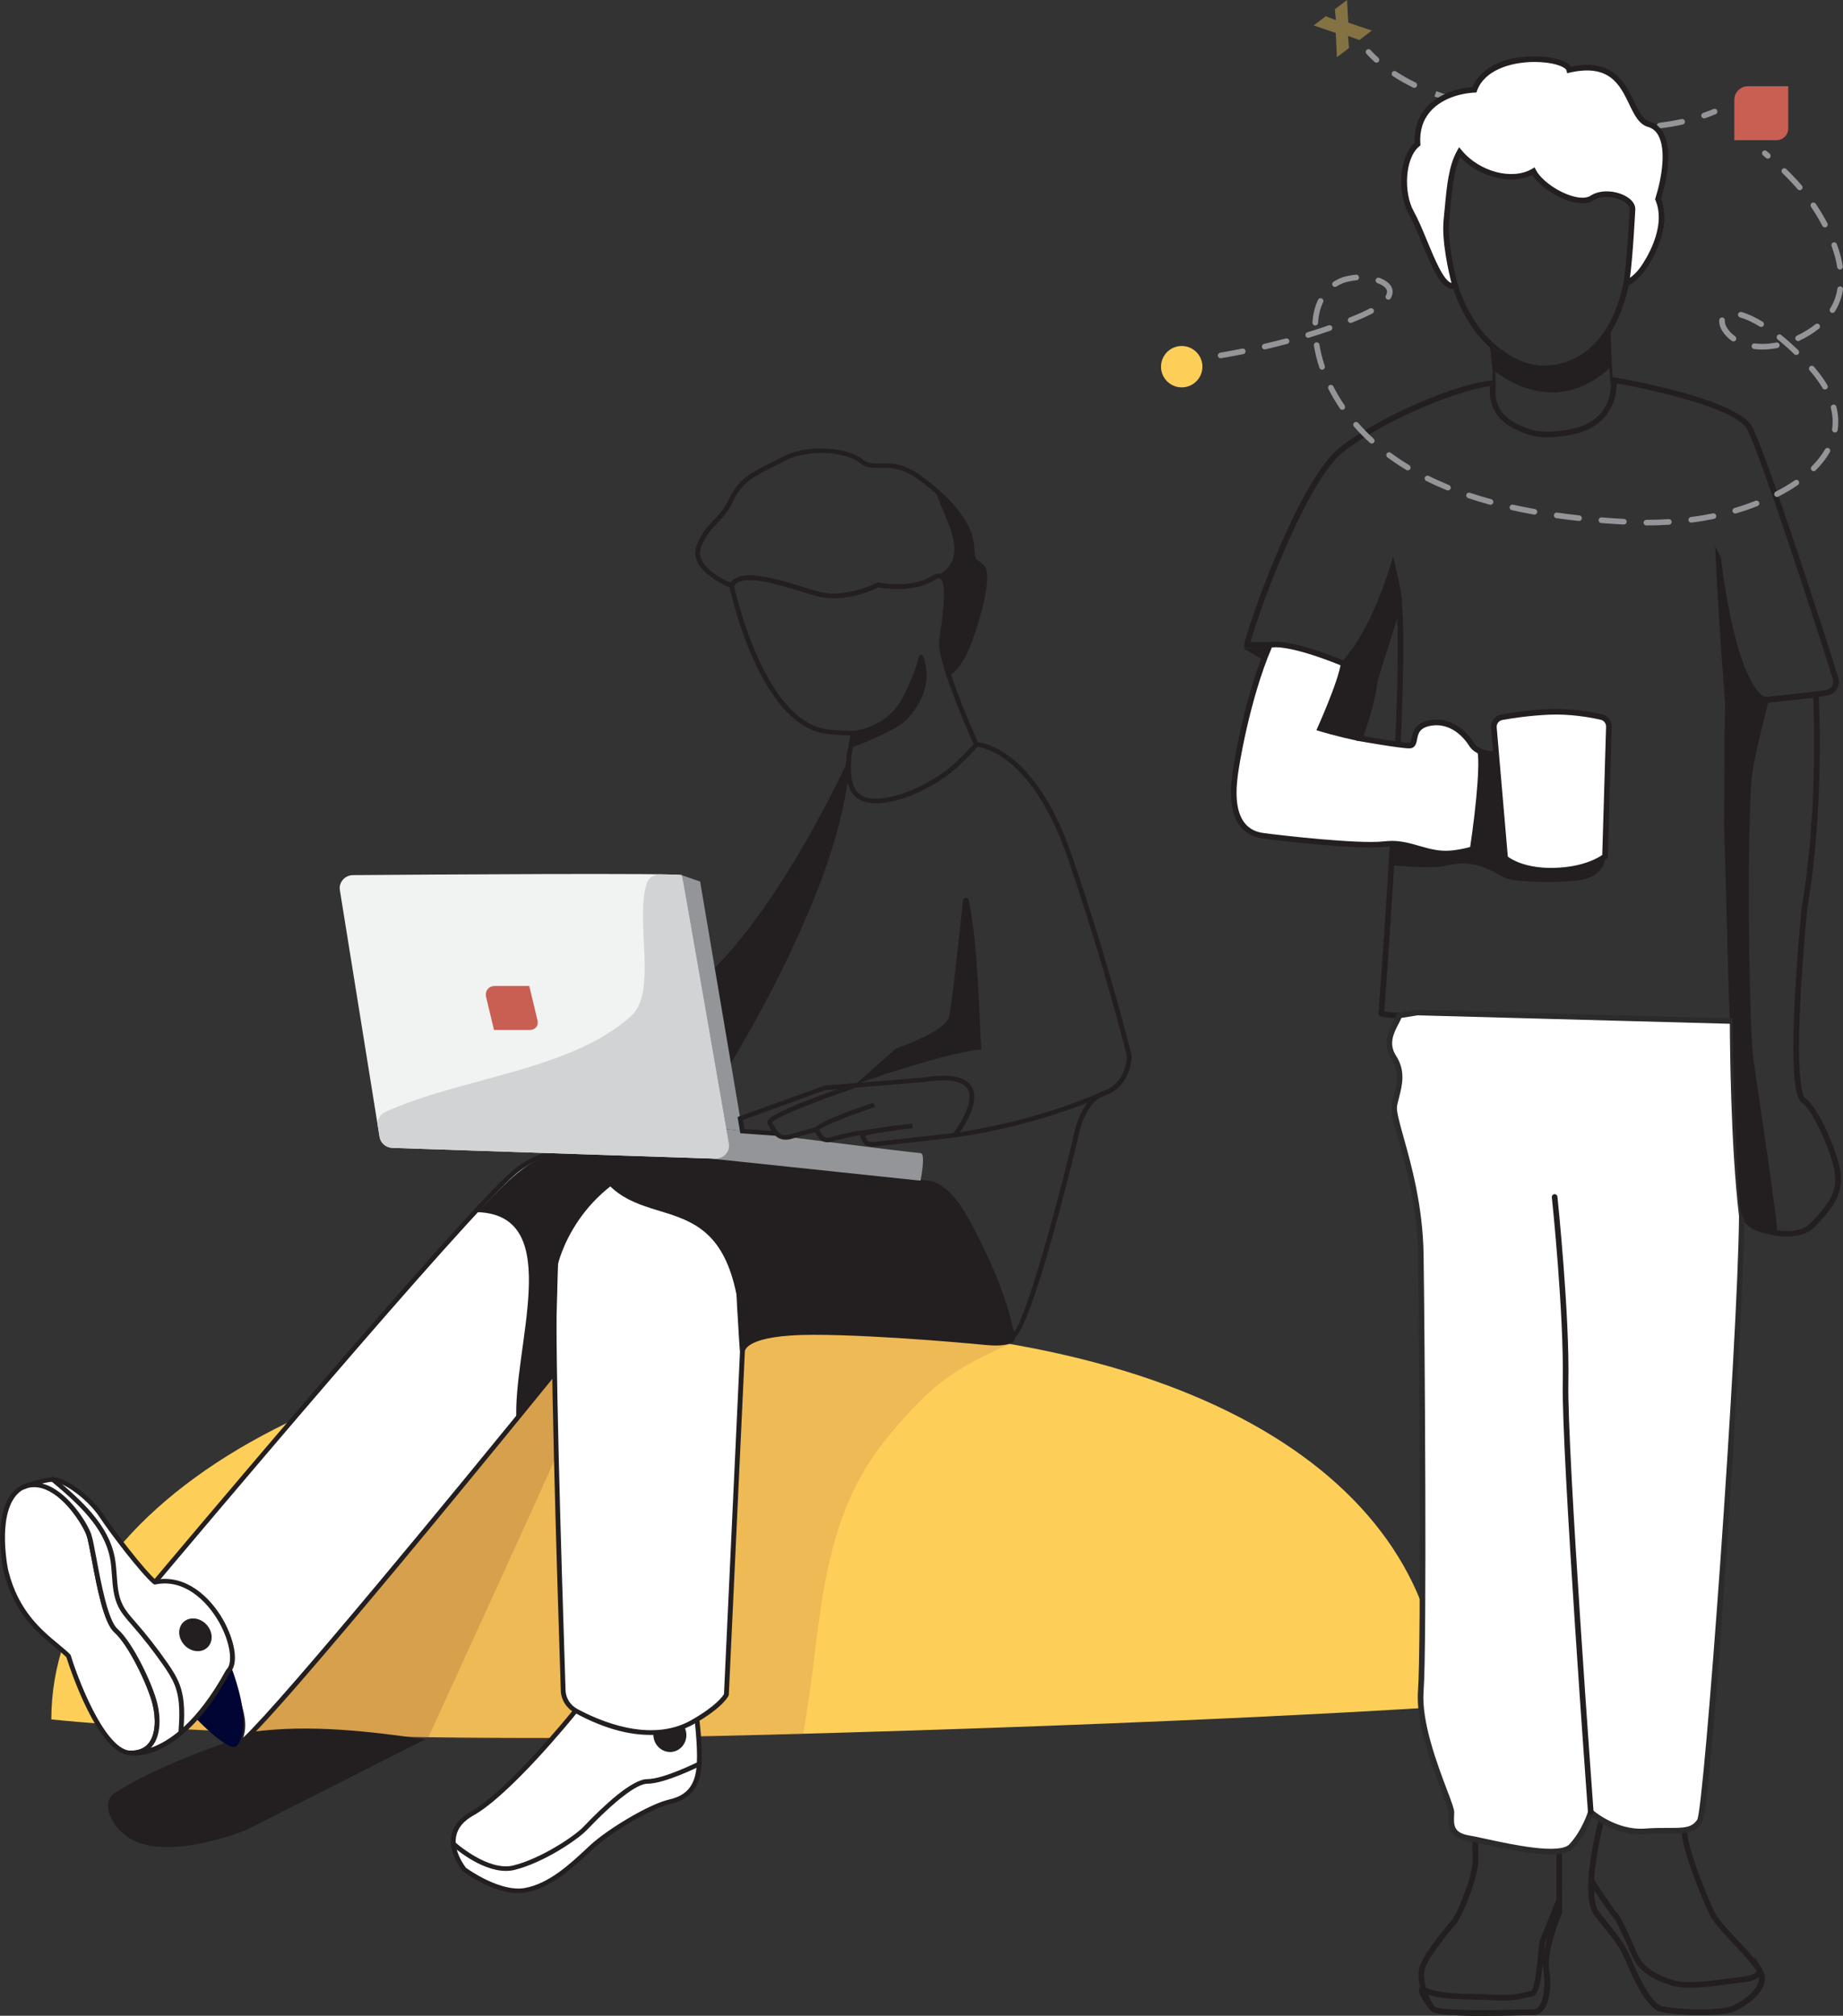 <svg width="460" height="503" viewBox="0 0 460 503" fill="none" xmlns="http://www.w3.org/2000/svg">
<rect x="0" y="0" width="460" height="503" fill="#333333" stroke="none"/>
<g clip-path="url(#clip0_6074_558)">
<path d="M359.591 425.911C359.591 425.911 299.078 430.036 190.299 432.903C75.564 435.924 12.81 429.046 12.81 429.046C12.81 375.532 85.054 330.754 193.874 330.754C302.694 330.754 359.591 372.396 359.591 425.917V425.911Z" fill="#FDCF59"/>
<path opacity="0.15" d="M193.874 330.748C156.492 330.748 121.541 335.869 91.761 344.761C94.365 354.917 94.579 365.61 88.55 375.263C79.019 390.711 63.53 399.294 56.381 417.031C56.381 417.603 53.403 417.031 52.807 417.603C49.9 421.591 43.955 427.381 41.524 431.535C76.636 432.931 132.967 435.563 190.299 432.897C193.683 432.737 197.061 432.897 200.409 432.88C205.359 406.663 203.524 380 221.992 358.092C232.274 345.751 237.993 341.499 252.028 335.406C230.79 331.046 217.786 330.743 193.874 330.743V330.748Z" fill="#9C473E"/>
<path opacity="0.18" d="M62.297 432.92C62.297 432.92 30.027 446.732 28.669 447.384C27.31 448.036 28.061 456.665 33.351 459.274C43.186 464.126 61.314 456.722 61.314 456.722L106.833 433.692C106.833 433.692 138.978 363.551 138.966 363.019C138.954 362.486 140.39 340.464 140.39 340.464L62.97 432.285L62.297 432.914V432.92Z" fill="#712F27"/>
<path d="M63.083 432.147L62.964 432.285L62.291 432.914C62.291 432.914 41.906 438.979 28.663 447.378C24.761 449.856 28.055 456.659 33.345 459.268C43.18 464.12 61.308 456.716 61.308 456.716L106.16 434.018C91.857 431.947 77.101 430.265 63.077 432.142L63.083 432.147Z" fill="#231F20"/>
<path d="M143.285 427.358C143.285 427.358 127.141 447.356 117.848 452.539C108.555 457.723 115.9 466.506 115.9 466.506C115.9 466.506 124.448 472.84 131.043 471.69C137.638 470.54 143.19 465.064 147.687 460.887C152.185 456.71 162.384 450.68 167.179 449.593C171.975 448.506 174.227 445.622 174.525 440.152C174.823 434.682 173.625 426.472 173.625 426.472C173.625 426.472 148.521 421.168 143.285 427.358Z" fill="white"/>
<path d="M129.351 472.399C122.959 472.399 115.864 467.198 115.536 466.958L115.435 466.861C115.286 466.683 111.819 462.472 112.683 457.998C113.154 455.583 114.786 453.581 117.55 452.036C126.641 446.967 142.654 427.198 142.814 427.004V426.992C148.23 420.601 172.714 425.688 173.75 425.911L174.155 425.997L174.215 426.391C174.263 426.729 175.418 434.716 175.12 440.181C174.805 445.919 172.398 448.998 167.316 450.148C162.771 451.178 152.715 457.014 148.104 461.299L147.336 462.014C142.981 466.077 137.56 471.129 131.156 472.25C130.566 472.353 129.965 472.399 129.357 472.399H129.351ZM116.323 466.094C117.079 466.638 124.955 472.165 130.936 471.123C136.982 470.071 142.26 465.15 146.496 461.196L147.27 460.475C151.601 456.459 161.961 450.188 167.036 449.032C171.582 448.002 173.637 445.336 173.923 440.118C174.179 435.443 173.315 428.646 173.083 426.941C171.588 426.643 166.167 425.619 160.352 425.156C151.5 424.452 145.763 425.333 143.744 427.707C143.023 428.6 127.409 447.853 118.14 453.026C115.691 454.387 114.25 456.133 113.851 458.204C113.13 461.917 115.936 465.608 116.317 466.088L116.323 466.094Z" fill="#231F20"/>
<path d="M126.26 466.849C119.701 466.849 112.796 460.567 112.475 460.269L113.297 459.445C113.38 459.52 121.696 467.095 128.166 465.482C134.88 463.817 143.285 458.301 145.62 455.846C150.803 450.417 157.779 443.945 161.586 443.945C165.607 443.945 174.155 439.689 174.245 439.648L174.793 440.661C174.43 440.844 165.899 445.09 161.586 445.09C158.994 445.09 153.496 449.295 146.496 456.625C144.167 459.068 135.684 464.801 128.458 466.592C127.731 466.769 126.992 466.855 126.248 466.855L126.26 466.849Z" fill="#231F20"/>
<path d="M167.615 437.163C169.879 436.956 171.524 434.879 171.291 432.522C171.058 430.166 169.034 428.424 166.771 428.63C164.508 428.837 162.862 430.914 163.095 433.271C163.328 435.627 165.352 437.369 167.615 437.163Z" fill="#231F20"/>
<path d="M218.489 200.449C216.291 200.449 214.563 199.849 213.348 198.653C211.042 196.387 211.168 192.559 211.239 190.271C211.251 189.922 211.263 189.607 211.263 189.338C211.263 188.663 211.477 187.576 211.71 186.431C211.918 185.39 212.145 184.24 212.186 183.496C210.989 183.479 208.195 183.41 206.271 183.113C199.14 182.146 192.879 175.617 187.678 163.716C183.848 154.945 182.037 146.34 182.019 146.254L181.977 146.065L182.061 145.893C184.247 141.528 193.26 144.291 200.504 146.517C201.898 146.946 203.215 147.347 204.364 147.667C210.923 149.464 218.823 145.487 218.9 145.447L219.091 145.35L219.305 145.39C219.389 145.407 227.514 146.998 232.542 143.776C233.632 143.078 234.567 142.953 235.318 143.41C237.677 144.846 236.837 151.81 235.771 158.819L235.622 159.803C234.871 164.866 244.123 185.316 244.218 185.522L244.337 185.779L244.194 186.025C244.141 186.117 243.545 187.061 239.381 191.06C235.354 194.922 226.233 200.392 218.578 200.449C218.549 200.449 218.519 200.449 218.489 200.449ZM183.222 146.225C183.836 148.995 191.002 179.886 206.444 181.98C208.814 182.352 212.722 182.352 212.758 182.352H213.276L213.348 182.844C213.473 183.662 213.181 185.11 212.877 186.643C212.669 187.684 212.454 188.766 212.454 189.332C212.454 189.613 212.442 189.939 212.431 190.305C212.365 192.41 212.252 195.935 214.2 197.852C215.195 198.83 216.666 199.322 218.566 199.299C225.804 199.248 234.764 193.864 238.535 190.248C241.543 187.364 242.628 186.128 242.991 185.682C241.794 183.016 233.686 164.735 234.442 159.643L234.591 158.653C235.187 154.728 236.587 145.539 234.681 144.377C234.365 144.188 233.865 144.303 233.203 144.732C228.163 147.959 220.651 146.803 219.269 146.551C217.959 147.187 210.554 150.557 204.037 148.766C202.869 148.445 201.541 148.039 200.141 147.61C193.802 145.665 185.152 143.01 183.222 146.225Z" fill="#231F20"/>
<path d="M236.307 168.854L236.11 168.254C234.752 164.031 234.204 161.216 234.436 159.643L234.585 158.653C235.181 154.728 236.581 145.539 234.675 144.377C234.359 144.188 233.859 144.303 233.197 144.732C228.157 147.959 220.645 146.803 219.263 146.551C217.953 147.187 210.548 150.557 204.031 148.766C202.863 148.445 201.535 148.039 200.135 147.61C193.689 145.63 184.861 142.924 183.127 146.391L182.883 146.878L182.364 146.677C182.257 146.632 179.63 145.602 177.265 143.822C173.989 141.356 172.827 138.656 173.905 136.006C175.174 132.888 176.675 131.32 178.123 129.804C179.439 128.425 180.804 126.995 182.043 124.311C184.271 119.505 187.976 117.68 192.265 115.563C193.278 115.065 194.321 114.55 195.399 113.972C201.505 110.7 211.596 111.592 215.26 114.59C216.595 115.683 217.977 115.655 219.728 115.615C222.29 115.557 225.477 115.489 229.945 118.744C238.166 124.741 242.86 130.971 243.152 136.281C243.319 139.354 243.491 139.462 244.123 139.869C244.492 140.103 244.993 140.429 245.648 141.139C248.144 143.857 243.879 156.828 242.187 161.159C239.744 167.418 237.022 168.574 236.903 168.62L236.295 168.866L236.307 168.854ZM234.347 143.141C234.698 143.141 235.02 143.233 235.318 143.41C237.677 144.846 236.837 151.81 235.771 158.819L235.622 159.803C235.485 160.707 235.634 162.715 237.022 167.178C237.862 166.509 239.512 164.781 241.085 160.753C244.051 153.16 246.291 143.548 244.766 141.894C244.212 141.293 243.801 141.03 243.473 140.818C242.401 140.132 242.157 139.668 241.972 136.338C241.704 131.441 237.063 125.359 229.236 119.654C225.101 116.639 222.266 116.702 219.764 116.753C217.917 116.793 216.183 116.833 214.498 115.454C211.144 112.708 201.565 111.976 195.989 114.968C194.892 115.557 193.838 116.078 192.813 116.582C188.554 118.681 185.188 120.335 183.139 124.775C181.816 127.624 180.387 129.123 179.005 130.577C177.569 132.081 176.211 133.506 175.019 136.424C173.155 141.001 180.393 144.56 182.341 145.419C184.944 141.751 193.534 144.389 200.492 146.529C201.886 146.958 203.203 147.358 204.352 147.679C210.917 149.481 218.811 145.499 218.888 145.459L219.079 145.361L219.293 145.401C219.377 145.419 227.502 147.009 232.53 143.788C233.191 143.365 233.793 143.153 234.335 143.153L234.347 143.141Z" fill="#231F20"/>
<path d="M245.207 141.511C241.68 139.028 243.587 138.083 242.002 133.495C240.608 129.467 237.749 124.443 233.477 122.269C235.419 129.421 243.098 139.188 233.477 143.931C237.981 141.957 235.789 154.653 235.032 159.717C234.788 161.365 235.538 164.517 236.682 168.082C236.682 168.082 239.256 167.046 241.639 160.947C244.022 154.848 247.632 143.21 245.213 141.505L245.207 141.511Z" fill="#231F20"/>
<path d="M230.386 163.722C230.201 163.247 229.486 163.287 229.367 163.779C228.92 165.627 227.848 169.055 225.358 173.958C221.932 180.704 215.189 182.06 213.515 182.3C213.282 182.335 213.11 182.506 213.074 182.724L212.591 185.693C212.526 186.082 212.925 186.391 213.306 186.248C215.981 185.23 224.136 181.98 226.418 179.445C227.752 177.963 233.471 171.675 230.386 163.722Z" fill="#231F20"/>
<path d="M211.859 189.332C211.859 189.332 188.882 239.934 166.852 250.067C175.556 261.27 180.19 269 180.19 269C180.19 269 211.507 219.64 211.859 189.332Z" fill="#231F20"/>
<path d="M252.207 334.387L252.123 333.592C251.718 329.713 240.417 296.419 231.63 295.732C225.363 295.24 211.561 293.609 200.468 292.299C194.732 291.624 189.775 291.034 186.838 290.726C178.278 289.81 165.398 289.432 165.267 289.432L164.219 289.404L185.82 256.853C186.022 256.51 207.712 220.321 211.269 189.269L212.454 189.395C208.874 220.687 187.059 257.082 186.838 257.448L166.351 288.322C169.61 288.431 179.791 288.826 186.969 289.587C189.912 289.902 194.875 290.485 200.617 291.166C211.698 292.476 225.489 294.101 231.732 294.593C236.003 294.925 240.852 301.127 246.154 313.011C249.663 320.884 252.362 329.152 253.118 332.408C256.424 327.928 263.692 301.253 267.779 284.283C267.826 283.934 269.238 274.516 275.094 272.382C281.081 270.408 281.272 264.183 281.272 263.531C280.944 262.209 275.535 240.524 266.438 213.958C261.625 199.906 255.674 193.137 251.528 189.933C247.066 186.483 243.694 186.323 243.658 186.323L243.7 185.178C244.284 185.195 258.092 185.922 267.576 213.603C276.935 240.93 282.398 263.113 282.451 263.33L282.469 263.445C282.469 263.519 282.594 271.123 275.505 273.458C270.323 275.346 268.964 284.397 268.952 284.489C267.773 289.404 257.36 332.145 252.975 334.056L252.219 334.387H252.207Z" fill="#231F20"/>
<path d="M241.758 224.549C244.129 235.094 244.48 255.669 244.927 261.934C239.089 261.837 212.526 270.534 213.008 271.032L223.577 261.665C223.577 261.665 235.962 257.494 236.867 253.706C237.576 250.748 239.536 232.491 240.364 224.623C240.447 223.851 241.591 223.788 241.758 224.549Z" fill="#231F20"/>
<path d="M238.416 283.825L238.243 282.692C260.612 279.517 276.655 271.701 276.816 271.621L277.358 272.639C277.197 272.719 260.988 280.621 238.416 283.825Z" fill="#231F20"/>
<path d="M235.05 296.687C235.05 296.687 192.081 287.842 165.285 288.86C153.734 290.256 139.353 302.06 138.49 316.959C137.578 332.602 140.05 405.456 140.563 421.797C140.628 423.937 141.861 425.877 143.803 426.935C149.624 430.105 162.438 435.626 172.809 429.744C180.131 425.59 181.292 422.867 181.292 422.867L185.295 337.208C185.295 337.208 185.552 332.499 202.959 332.499C220.365 332.499 246.613 335.091 246.613 335.091C246.613 335.091 253.196 335.68 252.713 333.541C252.201 331.269 242.997 301.557 235.044 296.693L235.05 296.687Z" fill="white"/>
<path d="M162.241 432.914C157.338 432.914 151.101 431.564 143.506 427.427C141.361 426.26 140.038 424.16 139.967 421.808L139.794 416.367C139.05 393.086 137.06 331.235 137.894 316.925C138.77 301.888 152.989 289.77 165.214 288.294C191.83 287.275 234.746 296.041 235.181 296.132L235.288 296.155L235.378 296.213C243.628 301.259 252.749 330.954 253.309 333.42C253.416 333.901 253.297 334.342 252.969 334.702C251.718 336.052 247.423 335.738 246.571 335.663C246.303 335.635 220.151 333.077 202.976 333.077C185.802 333.077 185.909 337.202 185.909 337.242L181.9 422.999L181.858 423.09C181.81 423.21 180.536 426.037 173.125 430.242C170.867 431.524 167.251 432.926 162.259 432.926L162.241 432.914ZM169.753 289.352C168.228 289.352 166.745 289.381 165.309 289.432C153.633 290.846 139.901 302.93 139.085 316.988C138.257 331.252 140.241 393.063 140.986 416.333L141.158 421.78C141.218 423.725 142.314 425.465 144.095 426.437C149.213 429.224 162.229 435.083 172.505 429.252C178.82 425.671 180.44 423.182 180.702 422.724L184.7 337.185C184.729 336.642 185.492 331.927 202.958 331.927C220.425 331.927 246.41 334.496 246.672 334.519C248.531 334.685 251.438 334.616 252.064 333.935C252.129 333.867 252.159 333.792 252.129 333.655C251.313 330.05 242.163 301.9 234.812 297.225C232.542 296.762 195.554 289.352 169.747 289.352H169.753Z" fill="#231F20"/>
<path d="M252.719 333.535C253.94 329.244 243.003 301.551 235.05 296.687C235.05 296.687 192.081 287.842 165.285 288.86C160.585 289.427 155.396 291.263 150.845 294.422C162.456 308.737 184.688 293.495 185.26 338.793L185.295 337.202C185.295 337.202 185.552 332.494 202.959 332.494C220.366 332.494 246.613 335.085 246.613 335.085C246.613 335.085 252.117 335.646 252.713 333.535H252.719Z" fill="#231F20"/>
<path d="M184.074 318.533C182.99 313.234 184.67 337.208 184.67 337.208C184.67 337.208 186.052 331.675 205.532 332.516C193.796 324.729 184.878 322.441 184.074 318.533Z" fill="#231F20"/>
<path d="M162.867 289.472C166.232 288.563 141.653 281.411 128.506 292.402C115.358 303.393 38.671 394.819 38.671 394.819C38.671 394.819 53.767 407.213 56.93 417.031C60.093 426.849 62.136 430.168 59.217 435.563C65.794 432.01 137.656 343.388 137.656 343.388L138.585 315.603C138.585 315.603 139.788 295.703 162.873 289.472H162.867Z" fill="white"/>
<path d="M57.758 437.005L58.681 435.3C61.016 430.986 60.004 428.011 57.788 421.488C57.353 420.206 56.87 418.787 56.358 417.202C53.278 407.653 38.432 395.374 38.284 395.254L37.843 394.894L38.206 394.459C38.975 393.543 115.078 302.867 128.112 291.967C139.8 282.195 159.435 286.486 162.765 288.139C163.266 288.385 163.832 288.746 163.772 289.301C163.748 289.501 163.623 289.856 163.027 290.016C151.327 293.174 145.472 299.96 142.618 305.093C139.514 310.677 139.175 315.58 139.175 315.632L138.24 343.588L138.12 343.737C135.183 347.358 66.11 432.491 59.503 436.061L57.758 437.005ZM39.493 394.751C42.054 396.908 54.583 407.825 57.496 416.865C58.008 418.444 58.484 419.857 58.919 421.133C60.802 426.672 61.904 429.905 60.712 433.589C70.977 423.863 114.018 371.59 137.054 343.182L137.977 315.586C137.989 315.363 138.323 310.402 141.534 304.606C144.447 299.348 150.368 292.436 162.08 289.089C160.728 288.471 157.136 287.47 152.257 287.075C146.645 286.623 136.137 286.772 128.887 292.831C116.389 303.279 45.212 387.925 39.487 394.745L39.493 394.751Z" fill="#231F20"/>
<path d="M137.399 288.174C131.925 290.062 129.316 291.761 119.17 302.472C141.462 303.193 127.707 336.808 128.922 354.917C135.63 346.506 138.549 342.358 138.549 342.358L139.264 315.46C139.264 315.46 143.768 295.143 166.852 288.906C170.218 287.996 153.8 282.509 137.399 288.168V288.174Z" fill="#231F20"/>
<path d="M57.692 415.909C57.561 415.56 48.756 428.629 48.756 428.629C48.756 428.629 57.424 437.812 59.211 435.569C60.998 433.326 62.065 427.73 57.692 415.909Z" fill="#010534"/>
<path d="M1.498 392.05C1.361 391.489 -1.951 375.343 5.549 371.172C13.043 366.995 20.99 379.525 22.193 382.981C23.396 386.437 25.345 403.717 28.943 406.886C32.541 410.056 37.491 420.281 38.689 425.173C39.886 430.07 39.588 437.56 32.541 437.411C25.494 437.263 18.446 417.826 17.1 413.22C13.204 409.329 4.655 404.867 1.504 392.05H1.498Z" fill="white"/>
<path d="M32.737 437.989C32.666 437.989 32.594 437.989 32.523 437.989C24.397 437.823 17.195 415.532 16.564 413.523C15.807 412.785 14.89 412.024 13.835 411.155C9.463 407.539 3.47 402.584 0.92 392.193C0.878 392.027 -2.827 375.188 5.251 370.686C7.169 369.616 9.248 369.478 11.434 370.274C17.04 372.31 21.806 380.069 22.759 382.81C23.134 383.885 23.551 386.134 24.087 388.978C25.237 395.111 26.971 404.386 29.342 406.474C33.125 409.804 38.051 420.098 39.267 425.053C40.112 428.497 40.208 433.137 37.95 435.815C36.729 437.263 34.977 438.001 32.737 438.001V437.989ZM2.076 391.919C4.542 401.949 10.362 406.766 14.61 410.279C15.688 411.172 16.706 412.013 17.517 412.825C17.582 412.894 17.636 412.974 17.66 413.066C18.208 414.942 20.275 421.053 23.206 426.735C26.584 433.292 29.812 436.782 32.541 436.839C34.489 436.879 35.996 436.29 37.015 435.083C38.998 432.725 38.873 428.486 38.093 425.304C36.937 420.595 32.094 410.445 28.526 407.304C25.857 404.958 24.147 395.832 22.902 389.166C22.396 386.477 21.961 384.154 21.615 383.159C20.745 380.647 16.159 373.203 10.999 371.332C9.165 370.663 7.431 370.777 5.835 371.664C2.189 373.695 1.325 378.936 1.242 382.976C1.146 387.662 2.052 391.867 2.064 391.919H2.076Z" fill="#231F20"/>
<path d="M5.543 371.172C13.382 367.624 20.984 379.525 22.187 382.981C23.39 386.437 25.338 403.717 28.937 406.886C32.535 410.056 37.485 420.281 38.683 425.173C39.88 430.07 39.582 437.56 32.535 437.411C32.535 437.411 44.437 439.854 56.93 417.031C61.326 412.928 52.08 391.936 38.671 394.819C35.686 392.336 28.186 382.546 25.338 378.227C22.491 373.907 16.123 369.026 12.989 369.192C9.856 369.358 4.476 371.652 5.549 371.172H5.543Z" fill="white"/>
<path d="M33.655 438.069C32.934 438.069 32.499 437.989 32.41 437.972C32.112 437.909 31.909 437.64 31.945 437.348C31.981 437.057 32.237 436.845 32.535 436.845H32.547C34.495 436.885 36.002 436.296 37.021 435.088C39.004 432.731 38.879 428.491 38.099 425.31C36.943 420.601 32.1 410.451 28.532 407.31C25.863 404.964 24.153 395.838 22.908 389.172C22.402 386.483 21.967 384.16 21.621 383.164C20.781 380.756 16.516 373.804 11.411 371.704C9.886 371.075 8.402 370.937 6.99 371.281C6.645 371.401 6.287 371.532 5.924 371.67C5.59 371.796 5.084 371.979 4.858 371.469C4.774 371.281 4.715 370.92 5.293 370.657C5.745 370.451 6.198 370.291 6.663 370.176C9.373 369.226 11.488 368.706 12.954 368.626C16.474 368.437 22.974 373.581 25.839 377.923C28.776 382.381 35.907 391.604 38.838 394.201C46.308 392.783 52.45 398.441 55.732 404.266C58.395 409.003 59.813 414.994 57.406 417.374C47.047 436.256 37.086 438.069 33.649 438.069H33.655ZM10.505 370.193C10.958 370.308 11.422 370.457 11.881 370.645C17.41 372.917 21.836 380.161 22.753 382.798C23.128 383.874 23.545 386.122 24.082 388.966C25.231 395.1 26.965 404.375 29.336 406.463C33.119 409.793 38.045 420.086 39.261 425.041C40.106 428.486 40.202 433.126 37.944 435.804C37.849 435.918 37.747 436.027 37.646 436.13C42.156 434.562 49.179 429.956 56.393 416.768C56.423 416.716 56.459 416.665 56.507 416.625C58.252 415 57.43 409.696 54.684 404.809C51.568 399.271 45.76 393.887 38.796 395.374C38.611 395.414 38.42 395.369 38.278 395.249C35.186 392.68 27.602 382.73 24.832 378.53C21.979 374.204 15.789 369.621 13.019 369.759C12.34 369.793 11.5 369.936 10.505 370.188V370.193Z" fill="#231F20"/>
<path d="M84.827 222.112C84.511 220.155 86.072 218.387 88.133 218.37C104.903 218.244 169.973 217.786 170.188 218.398C170.402 219.01 179.356 270.585 181.918 285.353C182.269 287.373 180.601 289.198 178.468 289.123L97.963 286.434C96.342 286.383 94.99 285.227 94.74 283.688L84.827 222.106V222.112Z" fill="#F1F2F2"/>
<path d="M177.742 289.135L229.754 294.616C229.754 294.616 231.154 287.739 229.754 287.739C228.354 287.739 181.292 281.743 181.292 281.743L177.742 289.135Z" fill="#939598"/>
<path d="M181.292 281.737L185.295 282.246L174.745 219.972L170.188 218.404L181.292 281.737Z" fill="#939598"/>
<path d="M196.048 284.386C193.79 284.386 192.819 282.658 192.075 281.331C191.92 281.062 191.771 280.793 191.616 280.541C191.473 280.312 191.449 280.037 191.55 279.774C192.402 277.503 208.046 272.096 212.818 270.494L213.211 271.575C203.739 274.756 193.641 278.756 192.718 280.083C192.855 280.312 192.992 280.552 193.129 280.793C194.082 282.486 194.833 283.819 197.448 283.007C201.034 281.891 204.311 281.136 204.341 281.13L204.615 282.246C204.585 282.252 201.35 282.996 197.811 284.1C197.15 284.306 196.566 284.397 196.048 284.397V284.386Z" fill="#231F20"/>
<path d="M206.551 285.038C204.889 285.038 204.162 283.751 203.655 282.847C203.554 282.664 203.453 282.481 203.346 282.309C203.221 282.103 203.197 281.863 203.286 281.628C203.882 280.037 213.783 276.564 218.012 275.145L218.405 276.227C212.198 278.31 205.496 280.947 204.495 281.926C204.567 282.052 204.638 282.177 204.71 282.303C205.413 283.551 205.883 284.231 207.456 283.739C209.94 282.967 213.503 282.292 213.652 282.263L223.779 280.856L223.952 281.989L213.854 283.39C213.854 283.39 210.238 284.077 207.825 284.827C207.349 284.975 206.932 285.038 206.563 285.038H206.551Z" fill="#231F20"/>
<path d="M217.637 286.12C215.731 286.12 215.236 284.855 214.903 283.997C214.849 283.854 214.79 283.711 214.73 283.573C214.635 283.368 214.652 283.133 214.772 282.933C215.391 281.903 222.129 280.97 227.675 280.369L227.806 281.508C222.766 282.057 217.226 282.898 215.957 283.453C215.975 283.499 215.993 283.551 216.011 283.596C216.356 284.489 216.589 285.078 217.941 284.958C219.877 284.786 235.765 282.973 237.987 282.721C238.886 281.519 243.545 275.02 241.442 271.672C240.167 269.647 236.367 269.075 230.463 270.025L205.955 272.027L185.421 279.471L185.802 281.708L193.85 282.286L193.761 283.425L184.777 282.778L184.092 278.727L205.776 270.894L230.32 268.892C236.801 267.85 240.9 268.588 242.473 271.083C245.201 275.42 239.059 283.276 238.797 283.608L238.642 283.802L238.392 283.831C237.647 283.917 220.145 285.919 218.054 286.102C217.905 286.114 217.768 286.12 217.631 286.12H217.637Z" fill="#231F20"/>
<path d="M45.73 432.496L44.539 432.422C44.801 428.634 45.099 424.337 43.639 420.567C42.918 418.713 41.757 416.979 40.732 415.497C38.355 412.082 35.752 408.746 32.999 405.599L32.714 405.273C31.558 403.957 30.366 402.595 29.562 400.999C28.323 398.538 28.127 395.798 27.942 393.149C27.841 391.724 27.739 390.254 27.471 388.863C25.976 381.07 19.5 375.166 12.429 369.307L13.21 368.443C20.448 374.439 27.078 380.498 28.645 388.657C28.925 390.116 29.032 391.621 29.133 393.074C29.324 395.729 29.497 398.241 30.64 400.501C31.379 401.971 32.529 403.276 33.631 404.54L33.923 404.872C36.705 408.054 39.332 411.424 41.733 414.874C42.799 416.407 44.002 418.21 44.771 420.178C46.326 424.177 46.016 428.6 45.748 432.508L45.73 432.496Z" fill="#231F20"/>
<path d="M51.376 411.416C53.09 410.236 53.316 407.72 51.88 405.797C50.444 403.873 47.89 403.271 46.176 404.451C44.462 405.631 44.237 408.147 45.673 410.071C47.109 411.994 49.662 412.597 51.376 411.416Z" fill="#231F20"/>
<path d="M123.305 257.008L121.333 248.814C120.964 247.275 121.964 246.028 123.567 246.028H132.098L134.159 254.616C134.475 255.938 133.617 257.008 132.241 257.008H123.299H123.305Z" fill="#C95E52"/>
<path d="M178.468 289.129C180.601 289.198 182.269 287.378 181.918 285.359C179.356 270.591 170.396 219.005 170.188 218.404C170.152 218.295 168.115 218.221 164.701 218.175C163.206 218.152 161.866 219.073 161.425 220.447C158.399 229.847 164.302 247.893 157.314 253.712C142.213 267.215 115.137 268.84 96.158 277.48C94.817 278.092 94.067 279.488 94.293 280.896L94.746 283.694C94.996 285.233 96.348 286.383 97.969 286.44L178.474 289.129H178.468Z" fill="#D1D3D4"/>
</g>
<g clip-path="url(#clip1_6074_558)">
<path d="M425.323 29.544C425.036 29.544 424.762 29.361 424.664 29.074C424.537 28.709 424.727 28.309 425.099 28.183C425.976 27.881 426.839 27.545 427.682 27.194C428.039 27.047 428.447 27.208 428.601 27.566C428.748 27.923 428.58 28.337 428.229 28.485C427.366 28.849 426.467 29.193 425.569 29.502C425.492 29.53 425.415 29.544 425.338 29.544H425.323Z" fill="#939598"/>
<path d="M406.283 32.476C405.167 32.476 404.009 32.447 402.858 32.406C402.472 32.391 402.171 32.062 402.185 31.676C402.199 31.29 402.543 30.996 402.915 31.003C404.831 31.08 406.697 31.094 408.55 31.038C408.936 31.017 409.259 31.332 409.273 31.718C409.287 32.104 408.978 32.426 408.592 32.441C407.82 32.462 407.048 32.476 406.276 32.476H406.283ZM414.242 32.027C413.891 32.027 413.589 31.767 413.547 31.409C413.505 31.024 413.779 30.673 414.165 30.631C416.066 30.406 417.926 30.098 419.702 29.705C420.074 29.621 420.453 29.859 420.537 30.238C420.621 30.617 420.383 30.989 420.004 31.073C418.186 31.473 416.277 31.795 414.326 32.027C414.298 32.027 414.27 32.027 414.242 32.027ZM397.216 31.992C397.216 31.992 397.167 31.992 397.146 31.992C395.328 31.809 393.475 31.578 391.468 31.29C391.082 31.234 390.822 30.876 390.872 30.498C390.928 30.112 391.279 29.845 391.665 29.901C393.651 30.189 395.482 30.413 397.279 30.596C397.665 30.638 397.946 30.982 397.911 31.367C397.876 31.732 397.567 31.999 397.216 31.999V31.992ZM385.952 30.392C385.91 30.392 385.875 30.392 385.833 30.385C383.959 30.063 382.092 29.712 380.225 29.361C379.846 29.291 379.593 28.926 379.664 28.541C379.734 28.162 380.099 27.909 380.485 27.98C382.345 28.33 384.204 28.674 386.071 28.997C386.45 29.06 386.71 29.424 386.64 29.81C386.583 30.154 386.282 30.392 385.952 30.392ZM374.765 28.316C374.723 28.316 374.674 28.316 374.632 28.302C372.365 27.867 370.645 27.517 369.038 27.159C368.659 27.075 368.421 26.703 368.505 26.324C368.589 25.945 368.961 25.707 369.34 25.791C370.933 26.142 372.646 26.492 374.898 26.927C375.277 26.997 375.53 27.369 375.453 27.748C375.39 28.085 375.095 28.316 374.765 28.316ZM363.669 25.826C363.606 25.826 363.543 25.819 363.48 25.798C361.522 25.258 359.732 24.697 358.02 24.08L358.49 22.761C360.174 23.371 361.929 23.918 363.852 24.451C364.224 24.557 364.441 24.942 364.343 25.314C364.259 25.623 363.978 25.833 363.669 25.833V25.826ZM353.002 21.919C352.897 21.919 352.791 21.898 352.693 21.849C350.911 20.979 349.219 20.026 347.668 19.008C347.345 18.798 347.254 18.363 347.465 18.033C347.675 17.711 348.11 17.62 348.433 17.83C349.935 18.819 351.57 19.745 353.304 20.587C353.655 20.755 353.795 21.176 353.627 21.526C353.507 21.779 353.255 21.919 352.995 21.919H353.002Z" fill="#939598"/>
<path d="M343.556 15.635C343.387 15.635 343.219 15.571 343.085 15.452C342.377 14.807 341.689 14.127 341.05 13.432C340.791 13.145 340.805 12.703 341.092 12.443C341.38 12.184 341.822 12.198 342.082 12.485C342.692 13.152 343.345 13.804 344.026 14.421C344.314 14.681 344.335 15.123 344.075 15.41C343.935 15.564 343.745 15.642 343.556 15.642V15.635Z" fill="#939598"/>
<path d="M401.687 82.276C401.771 85.341 401.89 88.694 402.066 91.584C387.37 105.304 372.927 92.454 372.927 92.454C372.8 90.448 372.456 88.14 372.028 85.846C372.028 85.846 377.874 92.075 385.924 91.703C393.251 91.359 398.606 85.818 400.732 83.3C401.399 82.508 401.673 82.304 401.687 82.276Z" fill="#231F20"/>
<path d="M418.755 271.189C418.144 271.189 417.555 271.112 416.986 270.957C414.516 270.284 411.154 268.762 407.596 267.156C402.332 264.771 396.36 262.077 392.36 261.748C389.293 261.502 382.338 259.889 374.969 258.192C366.042 256.129 355.922 253.801 352.925 253.997C347.325 254.369 344.665 253.632 344.559 253.604C344.237 253.513 344.026 253.211 344.054 252.875C344.117 252.082 349.795 177.62 348.749 154.298C345.844 163.381 343.78 170.136 343.759 170.213C343.689 170.451 343.493 170.634 343.247 170.69C343.001 170.746 342.749 170.669 342.58 170.486C342.545 170.451 339.991 167.877 330.944 165.177C328.874 164.559 327.274 164.033 325.863 163.57C321.007 161.971 319.189 161.375 311.209 161.684C310.971 161.684 310.774 161.592 310.634 161.417C310.494 161.242 310.444 161.01 310.508 160.8C313.357 150.272 324.979 119.255 334.257 111.785C343.443 104.385 363.164 95.701 372.625 94.895C372.821 94.874 373.018 94.944 373.165 95.084C373.312 95.217 373.39 95.414 373.39 95.61C373.39 95.736 373.369 95.912 373.348 96.143C373.172 97.911 372.695 102.61 378.218 105.591C378.513 105.718 378.85 105.872 379.194 106.026C381.973 107.303 384.591 108.502 391.96 107.113C403.125 104.974 402.087 95.337 402.038 94.93C402.009 94.712 402.087 94.488 402.248 94.341C402.409 94.186 402.634 94.116 402.852 94.158C404.101 94.369 433.401 99.356 437.282 106.426C440.672 112.605 455.41 158.071 458.821 169.091C459.123 170.059 458.989 171.111 458.449 171.966C457.909 172.829 457.024 173.418 456.021 173.58C449.508 174.625 435.142 175.908 432.005 176.14C431.556 181.695 432.3 232.751 433.17 254.797C433.17 254.818 433.17 254.846 433.17 254.867C432.833 260.022 429.555 265.662 425.015 268.902C422.888 270.417 420.727 271.203 418.762 271.203L418.755 271.189ZM353.29 252.58C356.897 252.58 366.231 254.734 375.278 256.824C382.597 258.514 389.503 260.106 392.472 260.352C396.718 260.696 402.802 263.452 408.171 265.879C411.68 267.464 414.986 268.965 417.351 269.611C419.323 270.151 421.751 269.484 424.187 267.752C428.39 264.757 431.429 259.552 431.752 254.804C431.331 244.107 430.889 225.246 430.636 206.729C430.208 175.684 430.601 175.277 430.882 174.982C431.015 174.842 431.212 174.758 431.401 174.758C432.131 174.744 448.645 173.327 455.782 172.177C456.386 172.079 456.919 171.728 457.242 171.209C457.565 170.697 457.642 170.066 457.466 169.483C453.34 156.149 439.17 112.781 436.04 107.078C433.191 101.881 412.382 97.23 403.497 95.673C403.617 99.798 401.469 106.707 392.219 108.481C384.415 109.961 381.46 108.6 378.604 107.296C378.274 107.141 377.944 106.994 377.601 106.847C371.6 103.606 371.719 98.507 371.909 96.382C362.512 97.581 343.724 105.956 335.134 112.879C326.754 119.627 315.519 148.322 312.115 160.253C319.54 160.021 321.47 160.652 326.298 162.245C327.702 162.708 329.288 163.227 331.337 163.844C338.033 165.836 341.317 167.786 342.721 168.803C343.507 166.243 345.731 159.053 348.518 150.426C348.616 150.11 348.932 149.907 349.254 149.942C349.584 149.977 349.844 150.236 349.879 150.559C351.802 167.702 346.075 244.696 345.493 252.377C346.503 252.559 348.918 252.861 352.827 252.601C352.967 252.594 353.121 252.587 353.29 252.587V252.58ZM431.422 176.161C431.422 176.161 431.408 176.161 431.401 176.161C431.401 176.161 431.415 176.161 431.422 176.161Z" fill="#231F20"/>
<path d="M446.006 308.56C441.9 308.56 437.802 307.024 436.861 306.323C436.735 306.232 424.952 296.033 427.289 291.747C427.696 291.004 428.166 290.218 428.664 289.384C430.433 286.424 432.433 283.071 432.433 280.251C432.433 276.463 430.327 206.455 430.306 205.747L430.664 175.003L453.894 172.527L453.936 173.264C453.95 173.545 455.473 201.601 451.052 226.894C447.094 269.961 450.048 273.77 450.68 274.093C452.062 274.808 456.042 280.728 458.695 289.51C461.109 297.492 457.649 301.16 452.87 306.239C451.08 307.971 448.546 308.553 446.013 308.553L446.006 308.56ZM432.047 176.273L431.703 205.74C431.787 208.594 433.829 276.449 433.829 280.258C433.829 283.464 431.724 286.992 429.864 290.113C429.373 290.934 428.91 291.712 428.517 292.428C427.141 294.939 435.479 303.545 437.703 305.208C438.63 305.902 447.683 309.311 451.859 305.264C456.884 299.926 459.417 296.812 457.34 289.931C454.68 281.114 450.827 275.769 450.027 275.355C448.883 274.766 445.395 272.97 449.648 226.726C453.649 203.825 452.764 178.686 452.561 174.099L432.047 176.287V176.273Z" fill="#231F20"/>
<path d="M347.486 210.018C354.062 209.555 360.645 209.092 367.221 208.629C371.418 208.335 375.622 208.04 379.818 208.209C385.131 208.419 390.381 209.373 395.588 210.432C396.409 210.6 397.265 210.783 397.911 211.316C398.683 211.947 399.048 212.978 399.841 213.574C400.087 213.757 400.388 213.925 400.48 214.213C400.522 214.346 400.515 214.486 400.501 214.627C400.318 216.401 398.964 217.895 397.364 218.695C395.763 219.494 393.946 219.712 392.163 219.852C387.707 220.203 383.222 220.147 378.773 219.726C377.916 219.642 377.046 219.55 376.232 219.277C375.327 218.975 374.506 218.47 373.678 218.007C370.99 216.506 367.986 215.398 364.905 215.475C363.207 215.517 361.543 215.91 359.873 216.184C355.943 216.829 347.149 215.84 347.283 215.924C347.402 216.001 347.486 210.025 347.486 210.025V210.018Z" fill="#231F20"/>
<path d="M424.643 502.825C420.481 502.825 416.095 502.432 414.326 501.927C411.786 501.197 408.95 496.968 405.659 488.979C404.473 486.096 402.873 484.097 400.458 481.081C399.714 480.155 398.9 479.131 397.995 477.966C393.946 472.734 399.013 454.062 399.23 453.27L399.455 452.456L400.213 452.828C400.213 452.828 403.28 454.322 406.003 455.17C410.459 455.837 415.14 455.528 418.565 455.304C419.281 455.255 419.948 455.212 420.551 455.177L421.66 455.121L421.232 456.145C420.193 458.649 426.039 473.498 428.138 477.461C429.015 479.117 431.387 481.649 433.675 484.097C436.033 486.615 438.475 489.224 439.753 491.314C440.497 492.528 440.658 493.832 440.223 495.179C439.184 498.434 434.924 501.001 432.812 501.906C431.254 502.572 428.018 502.832 424.636 502.832L424.643 502.825ZM400.367 454.455C398.872 460.207 396.241 473.414 399.104 477.118C400.002 478.282 400.816 479.292 401.553 480.211C404.045 483.325 405.694 485.38 406.957 488.453C410.986 498.237 413.547 500.257 414.712 500.587C417.947 501.513 429.345 501.871 432.271 500.615C434.489 499.668 438.082 497.319 438.896 494.751C439.198 493.797 439.093 492.914 438.567 492.044C437.367 490.08 434.973 487.52 432.657 485.051C430.194 482.42 427.871 479.937 426.903 478.114C425.927 476.276 423.871 471.457 422.25 466.884C420.032 460.627 419.667 457.899 419.73 456.622C419.386 456.643 419.028 456.664 418.656 456.692C415.154 456.924 410.361 457.24 405.736 456.538L405.638 456.517C403.617 455.893 401.476 454.953 400.367 454.448V454.455Z" fill="#231F20"/>
<path d="M424.643 502.825C420.481 502.825 416.095 502.432 414.326 501.927C411.786 501.197 408.95 496.968 405.659 488.979C404.473 486.096 402.873 484.097 400.458 481.081C399.714 480.155 398.9 479.131 397.995 477.966C397.202 476.942 396.718 475.427 396.521 473.344V473.274V466.968L397.813 468.953C400.248 472.706 403.041 476.83 403.497 477.23C404.711 478.149 408.564 487.33 408.599 487.421C409.891 490.522 412.733 492.605 417.821 494.155C420.909 495.095 426.446 494.359 430.896 493.769C432.257 493.587 433.535 493.419 434.636 493.313C437.774 493.005 438.468 492.065 438.468 491.728L437.956 488.312L439.767 491.307C440.511 492.521 440.672 493.825 440.237 495.172C439.198 498.427 434.938 500.994 432.826 501.899C431.268 502.565 428.032 502.825 424.65 502.825H424.643ZM397.918 473.246C398.093 475.013 398.493 476.318 399.104 477.111C400.002 478.275 400.816 479.285 401.553 480.204C404.045 483.318 405.694 485.373 406.957 488.446C410.986 498.23 413.547 500.25 414.712 500.58C417.947 501.506 429.345 501.864 432.271 500.608C434.489 499.661 438.082 497.311 438.896 494.744C439.051 494.253 439.1 493.783 439.037 493.327C438.195 494.057 436.763 494.527 434.77 494.716C433.696 494.821 432.419 494.99 431.078 495.172C426.488 495.782 420.783 496.54 417.414 495.509C413.695 494.373 409.182 492.486 407.301 487.969C405.49 483.62 403.174 478.85 402.62 478.338C402.066 477.917 399.686 474.382 397.918 471.703V473.253V473.246Z" fill="#231F20"/>
<path d="M370.203 503C361.747 503 357.894 502.6 357.108 501.716C355.606 500.026 353.044 493.987 354.455 490.367C355.802 486.909 361.017 480.653 362.336 479.166C363.698 477.63 367.565 468.097 367.565 464.317C367.565 460.536 367.452 458.299 367.452 458.278L367.396 457.31L368.337 457.562C368.463 457.597 381.411 461.09 389.131 460.557L389.882 460.508V477.251L389.826 477.384C389.784 477.475 385.945 486.629 386.626 491.237C387.131 494.639 387.04 499.402 385.138 501.632C384.478 502.404 383.636 502.811 382.696 502.818C382.253 502.818 381.502 502.839 380.52 502.86C376.506 502.951 373.088 503 370.203 503ZM368.891 459.161C368.926 460.157 368.968 461.904 368.968 464.317C368.968 468.539 364.919 478.366 363.382 480.099C361.754 481.929 356.925 487.877 355.76 490.88C354.588 493.903 356.897 499.381 358.153 500.791C359.101 501.548 366.624 501.78 380.485 501.464C381.474 501.443 382.239 501.422 382.682 501.422C383.222 501.422 383.678 501.19 384.071 500.727C385.348 499.233 385.826 495.425 385.236 491.448C384.534 486.706 387.973 478.184 388.471 476.97V462.002C381.657 462.269 371.923 459.94 368.884 459.161H368.891Z" fill="#231F20"/>
<path d="M370.203 503C361.747 503 357.894 502.6 357.108 501.716C357.066 501.674 353.339 497.297 354.258 496.077C354.427 495.853 354.834 495.523 355.655 495.909C358.862 497.41 364.035 497.508 368.603 497.592C370.21 497.62 371.733 497.648 373.123 497.732C377.313 497.992 379.467 497.438 381.039 497.031C381.468 496.926 381.846 496.828 382.218 496.75C382.843 496.217 383.454 492.78 384.029 486.531C384.184 484.854 384.219 484.511 384.303 484.3C384.527 483.746 388.528 473.765 388.528 473.765L389.882 470.391V477.237L389.826 477.37C389.784 477.461 385.945 486.615 386.626 491.223C387.131 494.625 387.04 499.388 385.138 501.618C384.478 502.39 383.636 502.797 382.696 502.804C382.254 502.804 381.503 502.825 380.52 502.846C376.506 502.937 373.088 502.986 370.203 502.986V503ZM355.88 497.529C356.483 498.588 357.62 500.187 358.153 500.79C359.108 501.548 366.624 501.78 380.485 501.464C381.475 501.443 382.24 501.422 382.682 501.422C383.222 501.422 383.678 501.19 384.071 500.727C385.349 499.233 385.826 495.425 385.236 491.448C385.138 490.788 385.124 490.059 385.166 489.287C384.485 495.67 383.79 497.894 382.527 498.132C382.169 498.202 381.797 498.293 381.383 498.399C379.72 498.827 377.439 499.409 373.032 499.135C371.67 499.051 370.168 499.023 368.575 498.995C364.224 498.911 359.332 498.82 355.88 497.522V497.529ZM386.45 482.715C385.994 483.851 385.657 484.686 385.601 484.833C385.58 484.945 385.496 485.822 385.419 486.671C385.391 487.015 385.356 487.351 385.327 487.674C385.559 486.033 385.987 484.3 386.45 482.715Z" fill="#231F20"/>
<path d="M349.255 253.394C348.679 255.435 345.002 259.412 347.83 263.782C350.658 268.152 348.763 272.115 348.012 275.79C347.262 279.465 354.336 293.88 354.616 313.105C354.897 332.331 355.466 410.918 354.616 421.944C353.767 432.971 362.252 449.931 362.252 452.196C362.252 454.462 361.403 457.85 366.498 458.699C371.593 459.547 388.844 464.352 392.24 460.677C395.637 457.001 397.048 452.196 397.048 452.196C397.048 452.196 402.985 457.569 410.628 457.001C418.271 456.433 421.941 457.85 424.208 454.455C426.475 451.06 434.538 329.07 434.749 303.419C432.412 283.73 432.461 254.804 432.461 254.804L353.795 252.671L349.262 253.394H349.255Z" fill="white"/>
<path d="M386.97 462.739C382.59 462.739 376.548 461.546 370.498 460.235C368.814 459.87 367.354 459.554 366.386 459.393C361.298 458.544 361.438 455.227 361.529 453.031C361.543 452.744 361.557 452.463 361.557 452.196C361.557 451.663 360.736 449.503 359.873 447.209C357.417 440.714 353.311 429.849 353.922 421.895C354.771 410.82 354.209 332.682 353.922 313.119C353.746 301.118 350.883 290.941 348.995 284.207C347.809 279.978 347.023 277.179 347.332 275.65C347.472 274.962 347.654 274.261 347.83 273.581C348.602 270.586 349.395 267.485 347.247 264.168C344.868 260.485 346.651 257.083 347.837 254.832C348.181 254.179 348.469 253.618 348.588 253.204L348.707 252.77L353.746 251.97H353.809L433.163 254.123V254.811C433.163 255.098 433.135 283.919 435.444 303.342V303.384V303.426C435.254 326.439 427.408 450.92 424.783 454.848C422.973 457.562 420.355 457.548 416.369 457.548C414.733 457.548 412.881 457.541 410.67 457.702C404.382 458.172 399.294 454.841 397.378 453.382C396.774 455.016 395.314 458.376 392.746 461.154C391.693 462.297 389.637 462.739 386.956 462.739H386.97ZM349.781 254.018C349.605 254.46 349.353 254.944 349.072 255.477C347.921 257.672 346.489 260.408 348.419 263.403C350.904 267.24 349.984 270.789 349.177 273.924C349.002 274.619 348.833 275.271 348.7 275.923C348.454 277.123 349.29 280.076 350.335 283.821C352.244 290.625 355.136 300.908 355.318 313.091C355.606 332.668 356.174 410.883 355.318 421.993C354.729 429.639 358.771 440.321 361.185 446.704C362.385 449.875 362.961 451.432 362.961 452.182C362.961 452.463 362.947 452.765 362.933 453.073C362.842 455.269 362.75 457.345 366.617 457.99C367.621 458.158 369.095 458.474 370.8 458.846C377.25 460.249 389.265 462.851 391.728 460.186C394.963 456.678 396.367 452.028 396.381 451.979L396.697 450.913L397.525 451.656C397.581 451.705 403.35 456.812 410.579 456.286C412.838 456.117 414.719 456.124 416.383 456.124C420.285 456.124 422.229 456.138 423.625 454.048C425.38 450.78 433.78 335.41 434.047 303.44C431.935 285.617 431.773 259.973 431.759 255.47L353.837 253.359L349.781 254.004V254.018Z" fill="#2D2A2B"/>
<path d="M386.401 108.748C381.383 108.748 376.674 106.714 374.057 103.41C372.365 101.278 371.748 98.851 372.316 96.578C372.899 94.235 372.337 89.276 371.614 85.412L371.418 84.352L372.197 85.089C376.45 89.101 380.976 91.219 385.292 91.219C391.875 91.219 397.42 87.817 401.315 81.378L401.932 80.354L401.967 81.547C402.171 88.968 402.431 93.814 402.753 96.368C402.894 99.412 401.982 101.986 400.045 104.034C397.265 106.98 392.507 108.649 386.647 108.727C386.563 108.727 386.479 108.727 386.401 108.727V108.748ZM386.64 108.046C392.304 107.969 396.886 106.384 399.539 103.571C401.336 101.663 402.185 99.264 402.059 96.445C401.757 94.032 401.504 89.529 401.308 82.732C397.314 88.757 391.805 91.935 385.3 91.935C381.068 91.935 376.653 89.992 372.491 86.309C372.934 88.905 373.664 94.088 372.997 96.753C372.484 98.809 373.053 101.018 374.604 102.982C377.13 106.173 381.755 108.123 386.64 108.046Z" fill="#231F20"/>
<path d="M401.624 82.921C401.497 82.921 401.371 82.886 401.259 82.823C400.929 82.62 400.823 82.192 401.02 81.862C402.838 78.86 404.248 75.073 405.21 70.619C405.294 70.24 405.666 70.001 406.045 70.079C406.424 70.163 406.662 70.534 406.585 70.913C405.596 75.522 404.129 79.45 402.227 82.585C402.094 82.802 401.862 82.921 401.624 82.921Z" fill="#231F20"/>
<path d="M371.965 86.576C371.79 86.576 371.621 86.513 371.481 86.386C367.319 82.466 364.098 76.938 362.161 70.387C362.048 70.015 362.266 69.623 362.638 69.517C363.01 69.405 363.403 69.623 363.508 69.994C365.375 76.307 368.463 81.624 372.449 85.369C372.73 85.636 372.744 86.078 372.477 86.358C372.337 86.506 372.154 86.576 371.965 86.576Z" fill="#231F20"/>
<path d="M364.287 37.968C368.793 43.432 377.404 45.887 382.731 42.744C384.914 46.981 393.798 51.758 397.35 49.436C400.901 47.114 407.428 49.303 407.463 52.164C407.463 52.164 406.775 65.947 405.891 70.759C405.891 70.759 408.193 69.665 410.031 67.062C412.263 63.899 416.572 56.113 413.835 49.695C416.018 42.73 417.253 32.644 411.519 31.003C405.785 29.361 407.659 13.783 391.658 17.437C390.837 13.888 371.544 12.45 367.993 22.396C361.178 22.803 353.15 26.577 353.802 35.955C350.23 38.858 349.177 47.542 352.195 53.006C355.887 59.684 359.22 72.723 363.165 71.257C363.165 71.257 360.343 61.17 361.017 54.767C361.691 48.363 361.887 42.225 364.287 37.968Z" fill="white"/>
<path d="M362.533 72.078C359.613 72.078 357.332 66.55 354.925 60.736C353.837 58.105 352.715 55.391 351.585 53.343C348.546 47.844 349.325 39.083 353.086 35.646C352.918 32.174 353.887 29.221 355.957 26.864C358.504 23.967 362.694 22.109 367.502 21.723C369.179 17.746 374.555 13.516 384.57 14.098C387.63 14.274 391.012 15.031 392.065 16.624C402.627 14.442 405.659 20.741 407.884 25.363C409.042 27.762 410.038 29.838 411.716 30.315C413.217 30.743 414.375 31.704 415.161 33.163C417.779 38.024 415.484 46.721 414.586 49.653C417.534 57.053 411.8 65.772 410.607 67.462C408.684 70.184 406.291 71.341 406.192 71.39L404.95 71.979L405.196 70.633C406.059 65.926 406.747 52.27 406.754 52.129C406.747 51.47 406.08 50.698 404.971 50.109C402.999 49.057 399.792 48.671 397.729 50.018C396.472 50.839 394.62 50.965 392.374 50.369C388.514 49.352 384.261 46.441 382.464 43.677C377.222 46.258 369.214 44.259 364.442 39.195C362.87 42.583 362.449 47.093 362.006 51.849C361.915 52.831 361.824 53.827 361.719 54.83C361.073 61.023 363.824 70.955 363.845 71.053L364.021 71.678L363.417 71.902C363.115 72.014 362.828 72.064 362.54 72.064L362.533 72.078ZM382.998 15.466C376.913 15.466 370.456 17.606 368.66 22.635L368.505 23.07L368.042 23.098C363.41 23.378 359.396 25.09 357.017 27.797C355.129 29.944 354.287 32.672 354.511 35.906L354.539 36.27L354.259 36.502C350.574 39.497 350.328 48.152 352.827 52.669C353.999 54.788 355.136 57.537 356.238 60.203C358.083 64.671 360.343 70.128 362.287 70.626C361.627 68.066 359.761 60.16 360.329 54.697C360.434 53.7 360.526 52.704 360.617 51.73C361.115 46.392 361.592 41.349 363.684 37.624L364.182 36.733L364.835 37.519C369.263 42.878 377.46 45.038 382.38 42.141L383.019 41.762L383.363 42.422C384.696 45.01 388.991 48.033 392.739 49.015C394.563 49.499 396.065 49.436 396.971 48.847C399.511 47.184 403.259 47.605 405.638 48.875C407.252 49.737 408.15 50.902 408.164 52.157C408.136 52.712 407.582 63.717 406.824 69.342C407.589 68.781 408.586 67.897 409.463 66.656C410.593 65.056 416.074 56.731 413.196 49.969L413.098 49.73L413.175 49.485C414.811 44.273 415.87 37.428 413.933 33.836C413.323 32.707 412.474 31.999 411.337 31.676C409.049 31.024 407.87 28.576 406.627 25.98C404.34 21.232 401.757 15.852 391.826 18.118L391.146 18.272L390.991 17.591C390.83 16.89 388.654 15.747 384.499 15.508C384.008 15.48 383.503 15.466 383.005 15.466H382.998Z" fill="#231F20"/>
<path d="M372.863 181.562L375.671 214.114C375.671 214.114 379.292 217.516 388.037 217.257C396.781 216.997 400.606 213.687 400.606 213.687L401.567 181.358C401.603 180.194 400.816 179.17 399.68 178.91C396.999 178.3 391.875 177.367 386.457 177.627C381.433 177.872 377.229 178.518 374.836 178.959C373.607 179.184 372.765 180.306 372.87 181.548L372.863 181.562Z" fill="white"/>
<path d="M387.103 217.972C378.857 217.972 375.341 214.767 375.193 214.627L374.997 214.444L374.976 214.178L372.169 181.625C372.028 180.012 373.123 178.581 374.709 178.286C377.32 177.802 381.475 177.178 386.422 176.939C391.974 176.673 397.209 177.634 399.834 178.237C401.287 178.567 402.311 179.892 402.262 181.386L401.294 214.016L401.062 214.22C400.901 214.36 396.942 217.699 388.058 217.958C387.735 217.965 387.412 217.972 387.103 217.972ZM376.344 213.757C377.187 214.395 380.808 216.766 388.015 216.555C395.195 216.345 398.978 214.002 399.911 213.336L400.866 181.344C400.894 180.517 400.325 179.787 399.525 179.605C396.964 179.023 391.868 178.083 386.493 178.342C381.615 178.581 377.53 179.191 374.962 179.668C374.092 179.829 373.488 180.622 373.565 181.506L376.344 213.764V213.757Z" fill="#231F20"/>
<path d="M372.674 188.169C372.674 188.169 368.723 188.078 367.319 185.784C365.915 183.491 362.217 179.415 356.862 180.432C351.507 181.449 354.055 186.037 351.76 186.037C349.465 186.037 339.394 184.234 339.394 184.234C339.394 184.234 343.219 173.552 343.093 169.217C339.906 167.176 322.691 159.79 316.95 160.933C311.209 174.057 308.409 191.697 308.234 193.598C308.023 195.871 305.946 207.311 315.547 208.594C319.245 209.085 339.008 211.4 345.514 210.635C352.02 209.871 355.971 213.567 362.343 212.929C368.716 212.291 374.632 209.233 374.632 209.233L372.674 188.176V188.169Z" fill="white"/>
<path d="M360.862 213.701C358.28 213.701 356.062 213.062 353.907 212.438C351.262 211.674 348.756 210.951 345.598 211.323C339.12 212.08 319.877 209.871 315.455 209.282C309.076 208.433 306.388 203.327 307.469 194.117C307.497 193.886 307.518 193.682 307.532 193.528C307.721 191.501 310.494 173.951 316.305 160.645L316.452 160.309L316.81 160.239C322.747 159.046 340.054 166.439 343.465 168.621L343.78 168.817L343.794 169.189C343.907 172.955 341.219 181.106 340.327 183.68C342.756 184.108 349.928 185.328 351.76 185.328C352.013 185.328 352.097 185.328 352.314 184.213C352.588 182.796 353.051 180.432 356.729 179.731C363.312 178.483 367.2 184.241 367.916 185.405C369.102 187.341 372.653 187.454 372.688 187.454L373.312 187.468L373.369 188.085L375.369 209.618L374.948 209.836C374.702 209.962 368.842 212.964 362.406 213.609C361.873 213.666 361.354 213.687 360.855 213.687L360.862 213.701ZM347.296 209.822C349.907 209.822 352.132 210.467 354.3 211.091C356.855 211.828 359.276 212.522 362.28 212.228C367.487 211.709 372.449 209.499 373.895 208.812L372.035 188.821C370.772 188.688 367.958 188.169 366.722 186.149C366.091 185.118 362.659 180.04 356.995 181.12C354.251 181.646 353.971 183.091 353.697 184.494C353.514 185.441 353.262 186.745 351.76 186.745C349.43 186.745 339.682 185.006 339.268 184.929L338.454 184.781L338.734 184.003C338.769 183.897 342.3 173.986 342.391 169.617C338.594 167.386 323.105 160.849 317.441 161.571C311.89 174.47 309.104 191.781 308.929 193.675C308.914 193.837 308.886 194.047 308.858 194.292C307.392 206.806 313.596 207.633 315.638 207.907C319.273 208.391 339.064 210.692 345.43 209.948C346.075 209.871 346.693 209.836 347.289 209.836L347.296 209.822Z" fill="#231F20"/>
<path d="M339.394 184.943C337.997 184.697 333.562 183.743 328.558 182.214C328.558 182.214 334.137 169.96 334.699 165.303C339.633 167.66 343.093 169.217 343.093 169.217C343.093 169.217 341.977 178.518 339.394 184.943Z" fill="#231F20"/>
<path d="M349.991 150.005C349.991 150.005 349.577 146.196 347.704 138.81C347.704 138.81 342.938 156.816 334.706 165.303C337.247 166.362 343.1 169.217 343.1 169.217L349.998 150.012L349.991 150.005Z" fill="#231F20"/>
<path d="M430.601 176.042C430.601 176.042 428.812 152.684 428.075 136.25L429.541 139.182C429.541 139.182 433.121 172.387 441.585 174.421L430.601 176.042Z" fill="#231F20"/>
<path d="M397.048 452.891C396.683 452.891 396.374 452.61 396.346 452.238C396.283 451.341 389.707 362.106 390.051 345.027C390.395 328.025 387.363 299.042 387.328 298.754C387.286 298.369 387.566 298.025 387.952 297.983C388.331 297.941 388.682 298.221 388.724 298.607C388.752 298.902 391.798 327.968 391.454 345.055C391.11 362.071 397.679 451.235 397.743 452.133C397.771 452.519 397.483 452.856 397.097 452.884C397.083 452.884 397.062 452.884 397.048 452.884V452.891Z" fill="#231F20"/>
<path d="M310.248 161.698C310.248 161.698 314.529 161.48 316.031 161.649L314.88 164.461L310.248 161.698Z" fill="#231F20"/>
<path d="M373.256 188.197L374.639 209.226C374.639 209.226 369.944 211.47 366.835 212.108C368.687 199.855 369.614 188.029 368.47 186.907C371.032 187.903 371.425 188.127 373.256 188.197Z" fill="#231F20"/>
<path d="M432.693 175.663C432.693 175.663 430.931 175.964 430.91 176.413C430.854 177.648 430.812 180.587 430.826 184.409C430.868 201.952 431.282 241.68 432.461 254.811C432.601 266.623 433.443 299.701 434.749 303.426C436.251 304.871 435.956 305.439 438.202 306.33C440.848 307.48 441.297 307.585 443.479 307.775C444.237 307.838 438.875 273.258 437.682 264.68C436.489 256.101 436.447 219.6 436.468 219.172C436.489 218.744 436.595 199.406 437.247 193.752C437.9 188.099 441.584 174.435 441.584 174.435L432.693 175.677V175.663Z" fill="#231F20"/>
<path d="M410.922 131.116C410.536 131.116 410.221 130.8 410.221 130.414C410.221 130.029 410.536 129.713 410.922 129.713C412.803 129.713 414.677 129.65 416.495 129.538C416.881 129.517 417.218 129.811 417.239 130.197C417.26 130.583 416.972 130.919 416.579 130.94C414.74 131.053 412.838 131.116 410.922 131.116ZM405.315 130.891C405.315 130.891 405.287 130.891 405.273 130.891C403.35 130.786 401.462 130.66 399.651 130.513C399.265 130.485 398.978 130.141 399.006 129.755C399.034 129.369 399.371 129.082 399.764 129.11C401.56 129.25 403.441 129.376 405.35 129.482C405.736 129.503 406.031 129.832 406.01 130.218C405.989 130.59 405.68 130.877 405.308 130.877L405.315 130.891ZM422.123 130.414C421.772 130.414 421.471 130.155 421.429 129.804C421.379 129.418 421.653 129.068 422.032 129.019C423.899 128.78 425.745 128.472 427.52 128.107C427.899 128.03 428.271 128.275 428.348 128.654C428.426 129.033 428.18 129.404 427.801 129.482C425.99 129.853 424.109 130.169 422.215 130.407C422.186 130.407 422.151 130.407 422.123 130.407V130.414ZM394.114 129.994C394.114 129.994 394.065 129.994 394.037 129.994C392.135 129.79 390.254 129.559 388.444 129.299C388.058 129.243 387.791 128.892 387.847 128.507C387.903 128.121 388.247 127.854 388.64 127.91C390.437 128.163 392.303 128.394 394.191 128.598C394.577 128.64 394.858 128.984 394.816 129.369C394.781 129.727 394.472 129.994 394.121 129.994H394.114ZM382.997 128.422C382.955 128.422 382.913 128.422 382.871 128.408C380.983 128.072 379.123 127.7 377.334 127.3C376.955 127.216 376.716 126.844 376.801 126.465C376.885 126.087 377.264 125.855 377.636 125.932C379.404 126.325 381.243 126.697 383.11 127.027C383.489 127.097 383.748 127.461 383.678 127.84C383.615 128.177 383.32 128.415 382.99 128.415L382.997 128.422ZM433.107 128.142C432.805 128.142 432.524 127.945 432.433 127.637C432.321 127.265 432.538 126.872 432.91 126.767C434.707 126.241 436.468 125.631 438.16 124.964C438.518 124.824 438.925 124.999 439.072 125.357C439.212 125.715 439.037 126.122 438.679 126.269C436.953 126.956 435.149 127.574 433.31 128.114C433.247 128.135 433.177 128.142 433.114 128.142H433.107ZM372.035 125.967C371.972 125.967 371.909 125.96 371.846 125.939C370 125.434 368.175 124.88 366.435 124.291C366.07 124.165 365.866 123.772 365.993 123.4C366.119 123.036 366.519 122.832 366.884 122.958C368.596 123.534 370.393 124.081 372.218 124.579C372.59 124.684 372.814 125.07 372.709 125.441C372.625 125.75 372.344 125.96 372.035 125.96V125.967ZM443.536 124.01C443.283 124.01 443.037 123.87 442.911 123.632C442.735 123.288 442.869 122.867 443.213 122.685C444.925 121.808 446.518 120.854 447.957 119.858C448.273 119.641 448.715 119.718 448.932 120.033C449.15 120.349 449.073 120.791 448.757 121.008C447.269 122.04 445.62 123.021 443.858 123.926C443.753 123.982 443.648 124.003 443.536 124.003V124.01ZM361.403 122.383C361.312 122.383 361.227 122.369 361.136 122.334C359.361 121.612 357.62 120.826 355.971 120.005C355.627 119.83 355.48 119.409 355.655 119.066C355.83 118.722 356.245 118.575 356.595 118.75C358.21 119.556 359.915 120.321 361.662 121.036C362.02 121.184 362.196 121.591 362.048 121.948C361.936 122.222 361.677 122.383 361.396 122.383H361.403ZM452.68 117.579C452.498 117.579 452.322 117.508 452.182 117.375C451.908 117.102 451.908 116.66 452.182 116.386C453.55 115.018 454.673 113.587 455.508 112.121C455.698 111.785 456.133 111.673 456.463 111.862C456.8 112.051 456.919 112.486 456.723 112.816C455.824 114.387 454.631 115.923 453.171 117.375C453.031 117.508 452.856 117.579 452.673 117.579H452.68ZM351.374 117.375C351.248 117.375 351.121 117.34 351.009 117.277C349.367 116.281 347.781 115.222 346.293 114.121C345.984 113.889 345.914 113.447 346.145 113.139C346.377 112.83 346.819 112.76 347.128 112.991C348.581 114.064 350.125 115.103 351.732 116.077C352.062 116.281 352.167 116.709 351.971 117.038C351.837 117.256 351.606 117.375 351.367 117.375H351.374ZM342.384 110.691C342.215 110.691 342.047 110.627 341.914 110.508C340.51 109.218 339.17 107.857 337.934 106.447C337.682 106.152 337.71 105.711 337.997 105.458C338.292 105.206 338.734 105.234 338.987 105.521C340.187 106.889 341.485 108.222 342.854 109.47C343.142 109.73 343.163 110.179 342.896 110.459C342.756 110.613 342.566 110.684 342.377 110.684L342.384 110.691ZM457.979 107.906C457.979 107.906 457.909 107.906 457.873 107.899C457.487 107.843 457.228 107.485 457.284 107.106C457.375 106.489 457.417 105.858 457.417 105.227C457.417 104.104 457.27 102.961 456.982 101.818C456.891 101.439 457.116 101.06 457.494 100.969C457.873 100.878 458.252 101.102 458.344 101.481C458.66 102.737 458.821 103.999 458.821 105.234C458.821 105.928 458.772 106.629 458.674 107.317C458.624 107.667 458.323 107.92 457.979 107.92V107.906ZM335.029 102.26C334.804 102.26 334.58 102.154 334.446 101.951C333.366 100.352 332.39 98.703 331.548 97.048C331.372 96.704 331.513 96.284 331.857 96.108C332.201 95.933 332.622 96.073 332.797 96.417C333.611 98.023 334.559 99.622 335.604 101.165C335.822 101.488 335.738 101.923 335.415 102.14C335.296 102.224 335.155 102.26 335.022 102.26H335.029ZM455.501 97.195C455.263 97.195 455.024 97.069 454.898 96.852C454.245 95.736 453.445 94.6 452.54 93.471C452.273 93.134 451.978 92.783 451.669 92.419C451.417 92.124 451.452 91.682 451.747 91.43C452.041 91.177 452.484 91.212 452.736 91.507C453.059 91.886 453.361 92.243 453.635 92.587C454.589 93.765 455.424 94.965 456.112 96.136C456.308 96.473 456.196 96.901 455.859 97.097C455.747 97.16 455.628 97.195 455.501 97.195ZM329.99 92.264C329.695 92.264 329.421 92.082 329.323 91.787C328.699 89.943 328.235 88.07 327.941 86.232C327.877 85.846 328.137 85.489 328.523 85.426C328.909 85.362 329.267 85.622 329.323 86.008C329.604 87.768 330.053 89.557 330.65 91.332C330.776 91.696 330.579 92.096 330.207 92.222C330.13 92.25 330.06 92.257 329.983 92.257L329.99 92.264ZM304.662 89.403C304.325 89.403 304.03 89.164 303.974 88.82C303.911 88.442 304.163 88.077 304.542 88.007C306.416 87.684 308.262 87.34 310.044 86.983C310.423 86.906 310.795 87.151 310.873 87.53C310.95 87.909 310.704 88.28 310.325 88.358C308.536 88.715 306.669 89.066 304.788 89.389C304.746 89.389 304.704 89.396 304.669 89.396L304.662 89.403ZM448.336 88.582C448.16 88.582 447.985 88.519 447.845 88.385C446.476 87.06 445.079 85.818 443.697 84.696C443.395 84.451 443.346 84.009 443.592 83.707C443.837 83.406 444.279 83.356 444.581 83.602C445.999 84.752 447.424 86.022 448.827 87.376C449.108 87.642 449.115 88.091 448.841 88.365C448.701 88.505 448.518 88.575 448.336 88.575V88.582ZM439.886 87.221C439.177 87.221 438.475 87.179 437.802 87.088C437.416 87.039 437.149 86.688 437.198 86.302C437.247 85.916 437.598 85.643 437.984 85.699C438.602 85.776 439.24 85.818 439.893 85.818H439.9C441.009 85.818 442.167 85.699 443.346 85.468C443.732 85.391 444.097 85.643 444.167 86.022C444.244 86.4 443.992 86.772 443.613 86.842C442.349 87.088 441.1 87.221 439.9 87.221H439.893H439.886ZM315.666 87.186C315.343 87.186 315.055 86.969 314.985 86.646C314.901 86.267 315.133 85.888 315.512 85.804C317.35 85.376 319.175 84.928 320.937 84.458C321.308 84.359 321.694 84.577 321.793 84.956C321.891 85.327 321.666 85.713 321.294 85.811C319.519 86.281 317.68 86.744 315.82 87.172C315.764 87.186 315.715 87.193 315.659 87.193L315.666 87.186ZM432.657 85.201C432.517 85.201 432.377 85.159 432.25 85.068C430.327 83.7 429.092 81.785 429.092 80.186C429.092 80.067 429.092 79.948 429.113 79.828C429.162 79.442 429.513 79.176 429.899 79.218C430.285 79.267 430.559 79.618 430.51 80.004C430.503 80.06 430.503 80.123 430.503 80.179C430.503 81.098 431.31 82.655 433.072 83.918C433.387 84.142 433.458 84.577 433.233 84.892C433.093 85.082 432.882 85.187 432.657 85.187V85.201ZM448.792 85.103C448.525 85.103 448.273 84.956 448.153 84.696C447.992 84.345 448.139 83.924 448.49 83.763C450.161 82.985 451.719 82.024 453.129 80.915C453.431 80.677 453.873 80.726 454.112 81.035C454.35 81.336 454.301 81.778 453.992 82.017C452.505 83.188 450.848 84.205 449.08 85.033C448.982 85.075 448.883 85.096 448.785 85.096L448.792 85.103ZM326.516 84.296C326.214 84.296 325.933 84.1 325.842 83.798C325.73 83.427 325.94 83.034 326.305 82.921C328.095 82.374 329.885 81.792 331.611 81.189C331.976 81.063 332.376 81.252 332.502 81.617C332.629 81.982 332.439 82.381 332.074 82.508C330.327 83.118 328.523 83.707 326.712 84.261C326.642 84.282 326.572 84.289 326.509 84.289L326.516 84.296ZM439.57 81.582C439.444 81.582 439.318 81.547 439.205 81.477C437.416 80.382 435.759 79.618 434.3 79.211C433.928 79.106 433.71 78.72 433.815 78.348C433.921 77.977 434.307 77.759 434.679 77.864C436.265 78.306 438.04 79.127 439.942 80.284C440.272 80.488 440.377 80.915 440.174 81.252C440.04 81.47 439.809 81.589 439.577 81.589L439.57 81.582ZM328.284 81.231C328.284 81.231 328.256 81.231 328.242 81.231C327.856 81.21 327.562 80.88 327.583 80.488C327.702 78.404 328.172 76.496 328.979 74.806C329.148 74.455 329.562 74.308 329.913 74.476C330.264 74.645 330.411 75.059 330.242 75.409C329.513 76.931 329.092 78.664 328.986 80.565C328.965 80.936 328.656 81.224 328.284 81.224V81.231ZM337.106 80.586C336.825 80.586 336.566 80.417 336.454 80.144C336.306 79.786 336.489 79.379 336.847 79.232C337.394 79.015 337.941 78.79 338.482 78.566C339.443 78.159 340.699 77.612 341.9 76.974C342.243 76.791 342.665 76.924 342.847 77.261C343.029 77.605 342.896 78.026 342.559 78.208C341.31 78.874 340.012 79.436 339.022 79.856C338.468 80.088 337.92 80.312 337.366 80.53C337.282 80.565 337.19 80.579 337.106 80.579V80.586ZM457.375 78.089C457.249 78.089 457.123 78.054 457.003 77.984C456.673 77.78 456.575 77.345 456.779 77.016C457.712 75.514 458.323 73.845 458.603 72.049C458.66 71.671 459.017 71.404 459.403 71.467C459.782 71.531 460.049 71.888 459.986 72.267C459.677 74.252 458.996 76.104 457.965 77.759C457.831 77.969 457.6 78.089 457.368 78.089H457.375ZM346.517 74.785C346.405 74.785 346.286 74.757 346.181 74.701C345.844 74.511 345.717 74.091 345.907 73.747C346.089 73.41 346.188 73.095 346.188 72.807C346.188 71.685 344.693 70.969 343.801 70.647C343.437 70.513 343.247 70.114 343.38 69.749C343.514 69.384 343.914 69.195 344.279 69.328C346.412 70.107 347.591 71.341 347.591 72.807C347.591 73.333 347.437 73.873 347.135 74.42C347.009 74.652 346.77 74.785 346.517 74.785ZM333.204 71.601C332.973 71.601 332.748 71.488 332.615 71.285C332.404 70.962 332.495 70.528 332.818 70.317C334.032 69.524 335.422 68.998 336.938 68.76C337.352 68.662 337.878 68.585 338.454 68.543C338.854 68.514 339.177 68.809 339.205 69.195C339.233 69.581 338.938 69.917 338.552 69.938C338.054 69.973 337.604 70.037 337.218 70.128C335.843 70.345 334.643 70.801 333.59 71.488C333.471 71.566 333.337 71.601 333.211 71.601H333.204ZM459.249 67.266C458.905 67.266 458.61 67.02 458.554 66.67C458.295 65 457.824 63.226 457.144 61.395C457.01 61.03 457.193 60.63 457.558 60.497C457.923 60.364 458.323 60.546 458.463 60.911C459.172 62.833 459.67 64.699 459.944 66.459C460 66.845 459.74 67.203 459.354 67.259C459.319 67.259 459.284 67.266 459.249 67.266ZM455.487 56.745C455.235 56.745 454.996 56.611 454.87 56.373C454.042 54.809 453.08 53.209 452.02 51.617C451.803 51.295 451.894 50.86 452.217 50.642C452.54 50.425 452.975 50.516 453.192 50.839C454.28 52.473 455.263 54.107 456.112 55.714C456.294 56.057 456.161 56.478 455.824 56.66C455.719 56.717 455.607 56.745 455.494 56.745H455.487ZM449.206 47.465C449.01 47.465 448.813 47.381 448.673 47.219C447.55 45.908 446.301 44.589 444.862 43.186C444.581 42.913 444.581 42.471 444.848 42.197C445.122 41.917 445.564 41.917 445.837 42.183C447.304 43.614 448.582 44.968 449.732 46.307C449.985 46.602 449.95 47.044 449.655 47.297C449.522 47.409 449.361 47.465 449.199 47.465H449.206ZM441.234 39.581C441.065 39.581 440.904 39.525 440.77 39.406L440.033 38.76C439.739 38.508 439.711 38.059 439.97 37.771C440.23 37.477 440.672 37.449 440.96 37.708L441.704 38.361C441.992 38.62 442.02 39.062 441.767 39.349C441.627 39.504 441.437 39.588 441.241 39.588L441.234 39.581Z" fill="#939598"/>
<path d="M294.949 96.662C297.801 96.662 300.114 94.351 300.114 91.5C300.114 88.649 297.801 86.337 294.949 86.337C292.096 86.337 289.783 88.649 289.783 91.5C289.783 94.351 292.096 96.662 294.949 96.662Z" fill="#FDCF59"/>
<path d="M446.336 21.52V32.048C446.336 33.668 445.023 34.98 443.402 34.98H432.868V24.935C432.868 23.049 434.398 21.52 436.286 21.52H446.336Z" fill="#C95E52"/>
<g opacity="0.4">
<path d="M342.405 7.624L339.31 9.988L336.454 8.978L336.699 11.98L333.681 14.281L333.394 8.228L327.885 6.348L330.895 4.054L333.436 5.022L333.169 2.322L336.208 0L336.517 5.646L342.398 7.624H342.405Z" fill="#FDCF59"/>
</g>
</g>
<defs>
<clipPath id="clip0_6074_558">
<rect width="359.559" height="360.515" fill="white" transform="translate(0.032 111.884)"/>
</clipPath>
<clipPath id="clip1_6074_558">
<rect width="170.217" height="503" fill="white" transform="translate(289.783)"/>
</clipPath>
</defs>
</svg>
